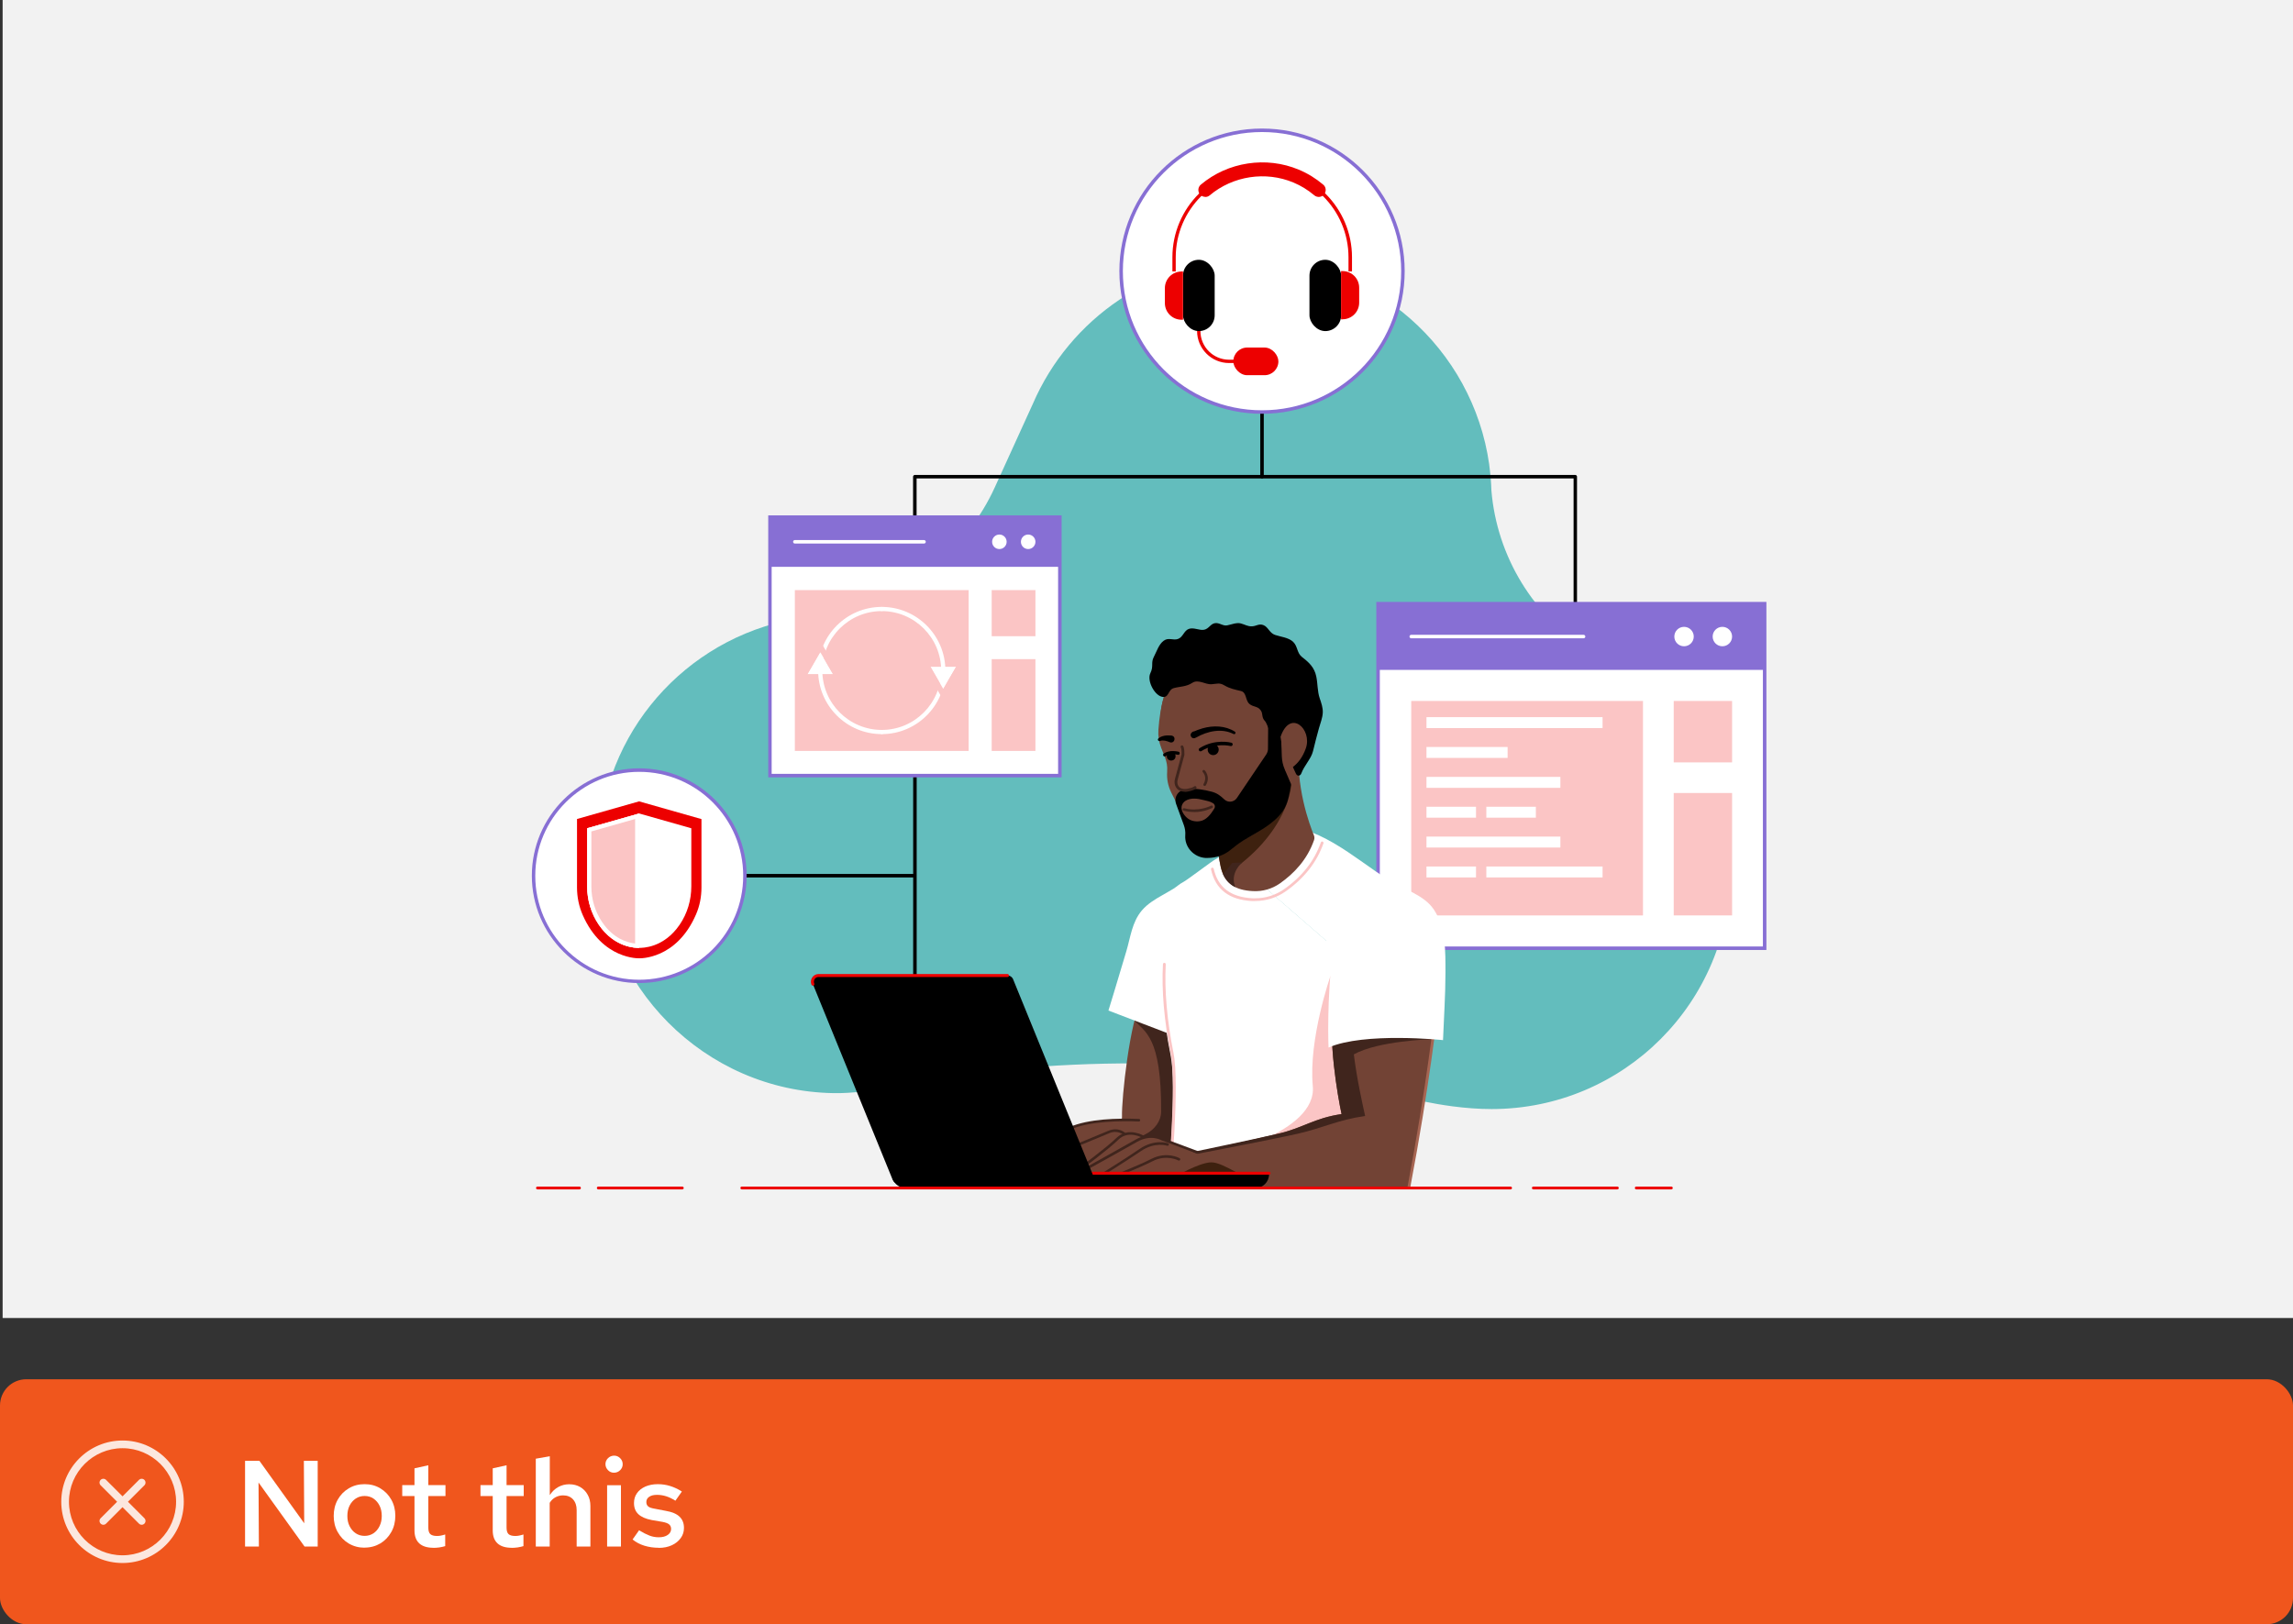 <?xml version="1.0" encoding="UTF-8"?>
<svg id="uuid-866e50dd-2811-4ae0-9e56-bcd608b41f42" data-name="Layer 48" xmlns="http://www.w3.org/2000/svg" viewBox="0 0 262 185.63">
  <rect x="0" y="0" width="262" height="185.63" fill="#333333" stroke="none"/>
  <defs>
    <style>
      .uuid-41d3db34-d71c-4f62-b15c-27ddd177d881 {
        fill: none;
      }

      .uuid-10f439ce-68cd-4f48-af30-632d369205b1 {
        fill: #fbc5c5;
      }

      .uuid-741b6bab-d711-4c64-a609-dbe4239c6014 {
        fill: #876fd4;
      }

      .uuid-b6dd813b-3b9c-4d86-a4a7-5e0441b3e8e9 {
        fill: #3e210f;
      }

      .uuid-311291a1-cbd6-43a1-af88-2bfa80541655 {
        fill: #40251d;
      }

      .uuid-94fbe133-69b6-4990-a430-13e1dc2774b2 {
        fill: #f0561d;
      }

      .uuid-ec08d315-2328-40cd-ade0-ce9887715958 {
        fill: #63bdbd;
      }

      .uuid-6e45b26b-73df-419c-aaf5-3e30a0c3750e {
        fill: #fff;
      }

      .uuid-26475e50-cbc8-444b-8adc-c281c002d238 {
        fill: #ed0000;
      }

      .uuid-a8b37ad9-fee7-4d1c-8712-664a4b567764 {
        fill: #f2f2f2;
      }

      .uuid-78eef493-3951-4a04-9ea4-8cb31380a5da {
        fill: #724335;
      }

      .uuid-dda6153a-7c2c-4c43-9127-4ad4e830dea9 {
        fill: #fce7de;
      }

      .uuid-e00cc147-99a8-4b8e-978a-ff884787965f {
        fill: #a66552;
      }
    </style>
  </defs>
  <g>
    <rect class="uuid-94fbe133-69b6-4990-a430-13e1dc2774b2" x="0" y="157.63" width="262" height="28" rx="3" ry="3"/>
    <g>
      <path class="uuid-6e45b26b-73df-419c-aaf5-3e30a0c3750e" d="M28,176.75v-9.8h1.64l5.12,7.14-.04-7.14h1.58v9.8h-1.5l-5.26-7.32.04,7.32h-1.58Z"/>
      <path class="uuid-6e45b26b-73df-419c-aaf5-3e30a0c3750e" d="M41.66,176.88c-.67,0-1.27-.16-1.81-.48s-.95-.75-1.26-1.3c-.31-.55-.46-1.17-.46-1.85s.15-1.31.46-1.86c.31-.55.73-.98,1.26-1.29.53-.32,1.13-.48,1.81-.48s1.27.16,1.8.48c.53.32.95.75,1.25,1.29.31.55.46,1.16.46,1.84s-.15,1.31-.46,1.86c-.31.55-.73.99-1.25,1.3s-1.13.48-1.8.48ZM41.66,175.53c.38,0,.72-.1,1.02-.3.29-.2.52-.47.69-.82s.25-.73.25-1.16-.08-.83-.25-1.17-.4-.61-.69-.81c-.29-.2-.63-.3-1.02-.3s-.72.1-1.02.3c-.3.2-.53.47-.7.81s-.25.73-.25,1.17.08.82.25,1.16.4.62.7.82c.3.2.64.3,1.02.3Z"/>
      <path class="uuid-6e45b26b-73df-419c-aaf5-3e30a0c3750e" d="M49.52,176.89c-.71,0-1.25-.17-1.61-.5-.36-.33-.55-.82-.55-1.48v-3.93h-1.4v-1.25h1.4v-1.92l1.58-.35v2.27h1.96v1.25h-1.96v3.6c0,.35.07.59.22.74.15.14.4.22.76.22.16,0,.31-.01.44-.04.13-.02.31-.07.51-.13v1.33c-.2.06-.42.11-.67.15-.25.03-.48.05-.69.05Z"/>
      <path class="uuid-6e45b26b-73df-419c-aaf5-3e30a0c3750e" d="M58.46,176.89c-.71,0-1.25-.17-1.61-.5-.36-.33-.55-.82-.55-1.48v-3.93h-1.4v-1.25h1.4v-1.92l1.58-.35v2.27h1.96v1.25h-1.96v3.6c0,.35.07.59.22.74.15.14.4.22.76.22.16,0,.31-.01.44-.04.14-.02.31-.07.51-.13v1.33c-.2.06-.42.11-.67.15-.25.03-.48.05-.69.05Z"/>
      <path class="uuid-6e45b26b-73df-419c-aaf5-3e30a0c3750e" d="M61.22,176.75v-10.04l1.6-.28v4.44c.26-.4.58-.71.96-.92s.8-.32,1.25-.32c.49,0,.91.11,1.27.32s.65.51.85.88c.21.37.31.8.31,1.29v4.63h-1.57v-4.17c0-.51-.14-.92-.42-1.23-.28-.3-.66-.45-1.13-.45-.31,0-.59.07-.86.21-.27.14-.49.35-.67.64v5h-1.6Z"/>
      <path class="uuid-6e45b26b-73df-419c-aaf5-3e30a0c3750e" d="M70.15,168.31c-.26,0-.49-.09-.68-.29s-.29-.42-.29-.69.1-.49.29-.68.43-.29.71-.29c.26,0,.49.1.68.29s.29.42.29.69-.1.49-.29.68-.43.29-.71.29ZM69.37,176.75v-7.01h1.58v7.01h-1.58Z"/>
      <path class="uuid-6e45b26b-73df-419c-aaf5-3e30a0c3750e" d="M75.29,176.89c-.6,0-1.15-.08-1.67-.24-.52-.16-.96-.4-1.34-.71l.74-1.05c.46.28.86.48,1.2.61.34.13.7.19,1.05.19.43,0,.77-.09,1.03-.27.26-.18.38-.41.38-.69,0-.21-.08-.39-.22-.51-.15-.13-.4-.22-.76-.29l-1.23-.21c-.68-.13-1.19-.35-1.53-.67s-.5-.74-.5-1.27c0-.43.11-.81.34-1.13.22-.32.54-.57.96-.76.42-.18.89-.27,1.42-.27.49,0,.96.07,1.41.21s.91.35,1.34.63l-.74,1.05c-.36-.23-.71-.4-1.06-.51-.35-.11-.7-.16-1.04-.16-.37,0-.67.07-.89.22-.22.15-.33.34-.33.6,0,.22.07.39.22.51.14.12.4.2.76.26l1.25.24c.71.12,1.23.34,1.57.67s.5.75.5,1.28c0,.43-.12.82-.37,1.16-.25.35-.59.62-1.02.82-.43.2-.93.3-1.48.3Z"/>
    </g>
    <g id="uuid-c5cff4c7-19eb-4844-8934-7ebf867336e2" data-name="rh-ui-icon-close-circle">
      <g id="uuid-a7c0444a-cc79-4aed-883c-3cdc3517adb8" data-name="uuid-0121d604-4f73-4c54-9e6e-22017a4c1cb1">
        <rect class="uuid-41d3db34-d71c-4f62-b15c-27ddd177d881" x="7" y="164.63" width="14" height="14"/>
      </g>
      <g id="uuid-72dbd8ca-798b-41a3-bc1d-0da22052da9a" data-name="uuid-7b4d9a10-1257-4d1f-86d4-2b691a26963c">
        <path class="uuid-dda6153a-7c2c-4c43-9127-4ad4e830dea9" d="M16.5,169.13c-.17-.17-.45-.17-.62,0l-1.88,1.88-1.88-1.88c-.17-.17-.45-.17-.62,0s-.17.45,0,.62l1.88,1.88-1.88,1.88c-.17.17-.17.45,0,.62.09.09.2.13.31.13s.22-.04.31-.13l1.88-1.88,1.88,1.88c.09.09.2.13.31.13s.22-.04.31-.13c.17-.17.17-.45,0-.62l-1.88-1.88,1.88-1.88c.17-.17.17-.45,0-.62h0Z"/>
        <path class="uuid-dda6153a-7c2c-4c43-9127-4ad4e830dea9" d="M14,164.63c-3.86,0-7,3.14-7,7s3.14,7,7,7,7-3.14,7-7-3.14-7-7-7ZM14,177.75c-3.38,0-6.12-2.75-6.12-6.12s2.75-6.12,6.12-6.12,6.12,2.75,6.12,6.12-2.75,6.12-6.12,6.12Z"/>
      </g>
    </g>
  </g>
  <g>
    <rect class="uuid-a8b37ad9-fee7-4d1c-8712-664a4b567764" x=".3" y="0" width="262" height="150.63"/>
    <g>
      <path class="uuid-ec08d315-2328-40cd-ade0-ce9887715958" d="M181.96,74.66l-.3-.19c-6.44-4.02-10.61-10.84-11.25-18.4-.03-1-.12-1.98-.25-2.95,0,0,0-.03,0-.03-1.87-13.26-13.27-23.46-27.04-23.46-11.25,0-20.91,6.8-25.1,16.51l-4.36,9.57c-3.09,6.78-9.15,11.75-16.4,13.47l-7.67,1.81c-12.25,2.8-21.36,13.82-21.21,26.95.17,14.73,12.15,26.76,26.88,26.99,4.34.07,8.55-1.29,12.81-1.89,9.54-1.33,19.4-1.85,29.1-1.28,4.94.29,9.86.87,14.73,1.74,4.72.85,9.33,2.32,14.08,2.94,1.47.19,2.96.31,4.45.31,15.1,0,27.3-12.22,27.3-27.32,0-10.96-6.46-20.41-15.78-24.76h0Z"/>
      <path d="M180,69.39c-.11,0-.2-.09-.2-.2v-14.51h-75.07v5.29c0,.11-.09.2-.2.2s-.2-.09-.2-.2v-5.49c0-.11.09-.2.2-.2h75.46c.11,0,.2.09.2.2v14.71c0,.11-.09.2-.2.2h0Z"/>
      <rect class="uuid-6e45b26b-73df-419c-aaf5-3e30a0c3750e" x="157.46" y="68.99" width="44.17" height="39.39"/>
      <path class="uuid-741b6bab-d711-4c64-a609-dbe4239c6014" d="M201.83,108.57h-44.57v-39.78h44.57v39.78ZM157.66,108.17h43.77v-38.99h-43.77v38.99Z"/>
      <rect class="uuid-10f439ce-68cd-4f48-af30-632d369205b1" x="161.25" y="80.11" width="26.48" height="24.51"/>
      <rect class="uuid-10f439ce-68cd-4f48-af30-632d369205b1" x="191.24" y="80.11" width="6.67" height="7.02"/>
      <rect class="uuid-10f439ce-68cd-4f48-af30-632d369205b1" x="191.24" y="90.63" width="6.67" height="13.99"/>
      <rect class="uuid-741b6bab-d711-4c64-a609-dbe4239c6014" x="157.46" y="68.99" width="44.17" height="7.57"/>
      <path class="uuid-6e45b26b-73df-419c-aaf5-3e30a0c3750e" d="M180.94,72.95h-19.69c-.11,0-.2-.09-.2-.2s.09-.2.2-.2h19.69c.11,0,.2.09.2.2s-.09.2-.2.2Z"/>
      <circle class="uuid-6e45b26b-73df-419c-aaf5-3e30a0c3750e" cx="192.42" cy="72.75" r="1.11"/>
      <circle class="uuid-6e45b26b-73df-419c-aaf5-3e30a0c3750e" cx="196.8" cy="72.75" r="1.11"/>
      <rect class="uuid-6e45b26b-73df-419c-aaf5-3e30a0c3750e" x="162.99" y="81.96" width="20.12" height="1.25"/>
      <rect class="uuid-6e45b26b-73df-419c-aaf5-3e30a0c3750e" x="162.99" y="85.37" width="9.27" height="1.25"/>
      <rect class="uuid-6e45b26b-73df-419c-aaf5-3e30a0c3750e" x="162.99" y="88.79" width="15.3" height="1.25"/>
      <rect class="uuid-6e45b26b-73df-419c-aaf5-3e30a0c3750e" x="162.99" y="95.61" width="15.3" height="1.25"/>
      <rect class="uuid-6e45b26b-73df-419c-aaf5-3e30a0c3750e" x="162.99" y="92.2" width="5.66" height="1.25"/>
      <rect class="uuid-6e45b26b-73df-419c-aaf5-3e30a0c3750e" x="169.83" y="92.2" width="5.66" height="1.25"/>
      <rect class="uuid-6e45b26b-73df-419c-aaf5-3e30a0c3750e" x="162.99" y="99.03" width="5.66" height="1.25"/>
      <rect class="uuid-6e45b26b-73df-419c-aaf5-3e30a0c3750e" x="169.83" y="99.03" width="13.28" height="1.25"/>
      <rect x="79.81" y="99.88" width="24.73" height=".4"/>
      <path d="M144.2,54.68c-.11,0-.2-.09-.2-.2v-19.93c0-.11.09-.2.2-.2s.2.09.2.2v19.93c0,.11-.09.2-.2.2Z"/>
      <path class="uuid-78eef493-3951-4a04-9ea4-8cb31380a5da" d="M126.59,131.08s1.65-2.07,1.61-3.44c-.06-2.13.9-11.04,2.29-13.46l11.27,1.48s-2.57,6.5-7.08,16.19l-8.09-.77"/>
      <path class="uuid-78eef493-3951-4a04-9ea4-8cb31380a5da" d="M133.77,131.89c-1.58,3.44-10.27,1.71-10.27,1.71l-1.29-4.63c3.45-1.52,9.89-.8,9.89-.8,0,0,1.51-8.82.14-12.21h2.09s2.15,13-.56,15.94"/>
      <path class="uuid-311291a1-cbd6-43a1-af88-2bfa80541655" d="M122.21,129.11c-.06,0-.11-.03-.13-.09-.03-.07,0-.16.08-.19,2.2-.97,5.55-1.05,7.98-.95.08,0,.14.07.14.15,0,.08-.07.14-.15.14-1.96-.08-5.59-.07-7.85.93-.02,0-.04.01-.06.01h0Z"/>
      <path class="uuid-311291a1-cbd6-43a1-af88-2bfa80541655" d="M133.83,132.4c-1.58,3.44-10.27,1.71-10.27,1.71l1.04-1.43c2.18-.96,4.75-2.26,6.35-3.09.97-.5,1.72-1.46,1.72-2.55.05-8.63-1.9-9.1-3.05-10.42l4.75-.16s2.15,13-.56,15.94"/>
      <path class="uuid-6e45b26b-73df-419c-aaf5-3e30a0c3750e" d="M133.41,135.72c.16-1.75,1.05-11.67.35-15.1-1.84-9.09-.38-13.75-.38-13.75l18.03.74,2.6-1.4s3.25,1.32,3.25,1.93c0,.58-.08,24.83,1.33,27.6"/>
      <path class="uuid-10f439ce-68cd-4f48-af30-632d369205b1" d="M152.02,111.54s-2.52,7.22-2.02,12.58c.51,5.37-11.03,7.92-11.03,7.92h14.24l1.81-5.91-2.08-13.89-.93-.7h0Z"/>
      <rect x="104.34" y="79.43" width=".4" height="34.55"/>
      <path class="uuid-6e45b26b-73df-419c-aaf5-3e30a0c3750e" d="M152.35,108.21l-12.36-10.74c-.14.13-.04.14-1.17.77-.4.22-3.22,2.37-3.63,2.57-.38.19-.72.51-1.08.74-.42.26-.86.5-1.29.75-.85.48-1.71,1-2.35,1.75-1.13,1.33-1.3,3.07-1.78,4.68-.46,1.57-.93,3.13-1.41,4.7-.21.69-.42,1.37-.63,2.06l8.77,3.36c2.18-2.11,5.06-6.12,7.52-6.91,3.26-1.04,6.25-1.65,9.21-2.01.05-.56.12-1.13.19-1.7h0Z"/>
      <path class="uuid-10f439ce-68cd-4f48-af30-632d369205b1" d="M133.54,135.86s-.01,0-.02,0c-.09,0-.15-.09-.14-.17.01-.12,1.12-11.62.38-15.32-.75-3.72-1.04-7.15-.88-10.18,0-.09.08-.16.17-.15.09,0,.15.08.15.17-.16,2.97.15,6.46.88,10.1.75,3.75-.33,14.94-.37,15.41,0,.08-.08.14-.16.14h0Z"/>
      <path d="M158.84,135.79h-25.3v-.18h25.04c-.36-.55-.93-2.89-1.22-13.2-.18-6.19-.18-12.64-.18-14.47v-.1c0-.21-.85-.89-3.13-1.83l-2.55,1.37-.09-.16,2.62-1.42.04.02c.55.22,3.29,1.37,3.29,2.01v.1c0,1.83,0,8.28.18,14.47.34,11.77,1.03,13.15,1.32,13.2l-.02.18h0Z"/>
      <circle class="uuid-6e45b26b-73df-419c-aaf5-3e30a0c3750e" cx="144.2" cy="30.99" r="16.1"/>
      <path class="uuid-741b6bab-d711-4c64-a609-dbe4239c6014" d="M144.2,47.29c-8.99,0-16.3-7.31-16.3-16.3s7.31-16.3,16.3-16.3,16.3,7.31,16.3,16.3-7.31,16.3-16.3,16.3ZM144.2,15.09c-8.77,0-15.9,7.13-15.9,15.9s7.13,15.9,15.9,15.9,15.9-7.13,15.9-15.9-7.13-15.9-15.9-15.9Z"/>
      <circle class="uuid-6e45b26b-73df-419c-aaf5-3e30a0c3750e" cx="73.04" cy="100.08" r="12.07"/>
      <path class="uuid-741b6bab-d711-4c64-a609-dbe4239c6014" d="M73.04,112.35c-6.77,0-12.27-5.51-12.27-12.27s5.51-12.27,12.27-12.27,12.27,5.51,12.27,12.27-5.51,12.27-12.27,12.27ZM73.04,88.21c-6.55,0-11.88,5.33-11.88,11.88s5.33,11.88,11.88,11.88,11.88-5.33,11.88-11.88-5.33-11.88-11.88-11.88Z"/>
      <path class="uuid-78eef493-3951-4a04-9ea4-8cb31380a5da" d="M135.43,131.66s-7.21-1.53-7.99-1.43-1.34.48-1.34.48c0,0-1.14-.49-2.08.4,0,0-1-.27-2.15.88s-2.95,2.95-2.95,2.95l2.73.04s8.55.24,10.4.12,3.39.37,3.39.37v-3.81h0Z"/>
      <path class="uuid-78eef493-3951-4a04-9ea4-8cb31380a5da" d="M139.85,132.82s-6.97-2.69-7.76-2.85c-.8-.16-1.45-.04-1.45-.04,0,0-.99-.78-2.15-.34,0,0-.91-.55-2.35.04l-3.71,1.51.18.71,3.33-.2-2.43,1.85,1.56.51.8.27,3.07,1.01s4.49-.26,6.34.23c1.84.5,3.48.25,3.48.25l1.11-2.95h0Z"/>
      <path class="uuid-311291a1-cbd6-43a1-af88-2bfa80541655" d="M126.87,134.76c-.06,0-.11-.04-.14-.09-.03-.08,0-.16.08-.19.03-.01,3.11-1.2,4.76-2.04,1.72-.88,3.15-.11,3.21-.08.07.04.1.13.06.2-.04.07-.13.1-.2.06-.01,0-1.35-.72-2.93.08-1.66.85-4.75,2.04-4.78,2.06-.02,0-.04,0-.05,0h0Z"/>
      <path class="uuid-311291a1-cbd6-43a1-af88-2bfa80541655" d="M125.87,134.43s-.1-.02-.13-.07c-.04-.07-.02-.16.05-.2.03-.02,2.77-1.72,4.42-2.85,1.71-1.17,3.19-.67,3.25-.65.08.03.12.11.09.19s-.11.12-.19.09c-.01,0-1.4-.47-2.99.61-1.66,1.13-4.4,2.84-4.43,2.86-.02.02-.05.02-.08.02h0Z"/>
      <path class="uuid-311291a1-cbd6-43a1-af88-2bfa80541655" d="M125.41,134.48c-.14,0-.27-.02-.4-.06-.65-.2-.93-.84-.94-.86l-.05-.12.12-.06s3.92-2.17,5.62-3.14c1.69-.97,2.96-.27,3.12-.17l7.04,2.63c.08.03.11.11.09.19-.03.08-.11.12-.19.09l-7.06-2.64h-.01s-1.22-.76-2.83.16c-1.52.87-4.81,2.69-5.5,3.07.1.17.33.47.69.58.37.11.79.02,1.27-.29.07-.04.16-.02.2.04s.02.16-.05.2c-.4.25-.77.38-1.12.38h0Z"/>
      <path class="uuid-311291a1-cbd6-43a1-af88-2bfa80541655" d="M123.5,133.65s-.09-.02-.12-.06c-.05-.07-.03-.16.03-.21.03-.02,2.93-2.14,4.18-3.35,1.33-1.29,3.11-.23,3.13-.22.07.04.09.13.05.2s-.13.09-.2.05c0,0-.41-.25-.96-.34-.72-.12-1.33.05-1.81.52-1.26,1.22-4.18,3.36-4.21,3.38-.03.02-.06.03-.09.03h0Z"/>
      <path class="uuid-311291a1-cbd6-43a1-af88-2bfa80541655" d="M122.42,131.28c-.06,0-.11-.03-.14-.09-.03-.08,0-.16.08-.19.03-.01,3.2-1.3,4.27-1.76,1.17-.5,1.92.22,1.95.25.06.06.06.15,0,.21-.06.06-.15.06-.21,0h0s-.65-.61-1.63-.19c-1.08.47-4.25,1.75-4.28,1.76-.02,0-.04.01-.06.01h0Z"/>
      <path class="uuid-78eef493-3951-4a04-9ea4-8cb31380a5da" d="M152.46,115.39c-.81,2.93.4,9.99.83,11.93-3.12.45-4.44,1.6-7.2,2.23-2.98.68-9.33,2.27-9.33,2.27l-.57,3.95h24.77c2.28-11.99,3.15-20.38,3.15-20.38h-11.66Z"/>
      <path class="uuid-b6dd813b-3b9c-4d86-a4a7-5e0441b3e8e9" d="M134.18,134.54s2.76-1.67,4.22-1.7c1.46-.02,4.39,2.33,5.22,2.08l-9.44-.39h0Z"/>
      <path class="uuid-e00cc147-99a8-4b8e-978a-ff884787965f" d="M161.12,135.8l-.31-.06c2.22-11.73,3.15-20.28,3.15-20.36l.32.03c0,.09-.93,8.64-3.16,20.39h0Z"/>
      <path class="uuid-311291a1-cbd6-43a1-af88-2bfa80541655" d="M163.55,118.76c-2.06-.85-6.88-.43-9.04-.18-.07-1.25-.04-2.38.18-3.18h-2.23c-.81,2.93.4,9.99.83,11.93-3.12.45-4.44,1.6-7.2,2.23-2.98.68-9.81,2.1-9.81,2.1l.56.2s8.5-1.63,11.48-2.3c2.76-.63,4.54-1.57,7.66-2.02-.25-1.15-.94-4.17-1.29-7.04,2.8-1.56,8.86-1.73,8.86-1.73h0Z"/>
      <path class="uuid-6e45b26b-73df-419c-aaf5-3e30a0c3750e" d="M165.02,107.45c-.16-1.24-.48-2.44-1.18-3.49-.56-.84-1.39-1.4-2.26-1.87-.94-.51-1.93-.95-2.85-1.5-1.06-.64-2.06-1.37-3.07-2.08-2.12-1.49-4.26-2.96-6.76-3.73-.03,0-.06-.02-.09-.04-3.23-.3-6.35.49-9.5,1.77-.55.22,0,0-.34.09l13.37,11.62c-.79,6.05-.54,11.5-.54,11.5,4.06-1.79,13.08-.85,13.08-.85.1-2.58.28-5.15.28-7.73,0-1.19.01-2.46-.14-3.69h0Z"/>
      <path class="uuid-78eef493-3951-4a04-9ea4-8cb31380a5da" d="M149.19,81.52c.36,4.57-3.05,8.58-7.63,8.94-4.57.36-8.58-3.05-8.94-7.63-.11-1.43.14-2.8.69-4.03,1.2-2.69,3.79-4.66,6.94-4.91,4.57-.36,8.58,3.05,8.94,7.63Z"/>
      <path class="uuid-10f439ce-68cd-4f48-af30-632d369205b1" d="M143.42,102.98c-.1,0-.21,0-.31,0h-.02c-2.65-.14-4.2-1.32-4.72-3.62-.02-.09.03-.17.12-.19.09-.02.17.03.19.12.49,2.14,1.94,3.24,4.43,3.37h.02c.1,0,.2,0,.3,0,1.19,0,2.32-.36,3.28-1.03,2.06-1.44,3.47-3.24,4.21-5.35.03-.08.12-.13.2-.1.08.03.13.12.1.2-.76,2.17-2.22,4.02-4.33,5.5-1.01.71-2.21,1.09-3.46,1.09h0Z"/>
      <path class="uuid-78eef493-3951-4a04-9ea4-8cb31380a5da" d="M138.22,93.73c.22.81.5,1.6.72,2.41.26.98.31,1.98.54,2.96.45,1.95,1.74,2.64,3.67,2.74h.02c1.09.06,2.17-.25,3.06-.87,1.64-1.15,3.14-2.74,3.91-4.95.07-.19.06-.39-.02-.58-.47-1.14-2.16-5.63-1.67-10.48l-10.23,8.77h0Z"/>
      <path class="uuid-b6dd813b-3b9c-4d86-a4a7-5e0441b3e8e9" d="M147.53,89.67l-8.86,5.52c.1.31.19.63.28.94.26.98.31,1.98.54,2.96.09.38.21.71.36,1,7.47-4.79,7.69-10.42,7.69-10.42h0Z"/>
      <path class="uuid-78eef493-3951-4a04-9ea4-8cb31380a5da" d="M133.21,79.06s-.64,1.35-.85,4.34c-.05.7.06,1.41.32,2.07l.44,1.11c.19.49.28,1.01.24,1.53v.1c-.06.83.11,1.65.48,2.39l1.05,2.08c.59,1.17,1.06,2.38,1.51,3.61.25.7.84,1.5,2.21,1.41,0,0,8.32-3.33,8.67-6.69,0,0,.17-2.01-.48-3.44"/>
      <path class="uuid-311291a1-cbd6-43a1-af88-2bfa80541655" d="M136.42,92.8c-.37,0-.77-.04-1.18-.15-.08-.02-.13-.1-.1-.18.02-.08.1-.12.18-.1,1.66.44,3.03-.28,3.05-.29.07-.04.16-.01.2.06.04.07.01.16-.06.2-.05.02-.89.47-2.08.47h0Z"/>
      <path d="M146.46,86.42l-.14-4.14-1.41-.46-.03,3.76c0,.22-.07.44-.19.63l-2.05,3.04-1.32,1.96c-.33.48-1.02.55-1.43.15-.44-.42-.83-.72-1.44-.88-.88-.23-1.8-.39-2.71-.3-.47.05-.9.14-1.19.54-.25.34-.31.79-.16,1.18l.87,2.38c.14.38.2.78.17,1.18-.1,1.33.95,2.49,2.28,2.59.08,0,.17,0,.29,0,.94,0,1.85-.31,2.58-.9.44-.35.86-.71,1.44-1.06,1.57-.97,3.45-1.83,4.54-3.37.69-.98.74-1.97.96-3.1l-.72-1.68c-.21-.48-.32-1-.34-1.52h0ZM137.09,93.85c-.54.08-1.09-.04-1.5-.42-.38-.35-.73-.91-.53-1.43.21-.56.88-.74,1.42-.73.35,0,.69.08,1.03.16.37.09.78.16,1.1.37.21.13.26.41.13.62-.39.63-.91,1.33-1.66,1.43h0Z"/>
      <path class="uuid-78eef493-3951-4a04-9ea4-8cb31380a5da" d="M135.06,85.35s.14.21.12.89l-.77,2.84c-.08.28-.05.58.1.83.17.28.52.52,1.21.39,0,0,.61-.11.84-.3"/>
      <path class="uuid-311291a1-cbd6-43a1-af88-2bfa80541655" d="M135.36,90.48c-.55,0-.84-.26-.99-.5-.17-.27-.21-.62-.12-.95l.76-2.82c.02-.58-.09-.78-.09-.78-.04-.08-.02-.17.05-.22.07-.04.17-.03.22.05.03.04.16.29.14.98v.04s-.77,2.84-.77,2.84c-.07.25-.04.51.08.7.19.3.54.41,1.05.32.22-.04.62-.14.76-.26.07-.06.17-.05.23.02.06.07.05.17-.02.23-.25.21-.85.32-.91.33-.14.03-.27.04-.39.04h0ZM135.18,86.23h0,0Z"/>
      <path class="uuid-311291a1-cbd6-43a1-af88-2bfa80541655" d="M137.64,89.82s-.05,0-.07-.02c-.07-.04-.09-.13-.05-.2.46-.79-.06-1.33-.08-1.35-.06-.06-.06-.15,0-.21.06-.06.15-.06.21,0,0,0,.71.71.13,1.71-.03.05-.08.07-.13.07h0Z"/>
      <path d="M136.68,84.27c.28-.27,0-.76-.39-.62,0,0,0,0,0,0,.36-.16.73-.3,1.11-.41,1.22-.35,2.61-.32,3.7.38.07.05.09.14.05.21-.04.07-.13.09-.2.06-1.36-.7-2.99-.33-4.26.39-.1.06-.24.12-.38.08-.27-.08-.36-.44-.15-.63.39-.42.96.18.53.54h0Z"/>
      <path d="M137.17,85.87c-.07,0-.13-.03-.17-.09-.06-.09-.03-.22.06-.27,1.76-1.11,3.56-.65,3.64-.63.11.03.17.14.14.24-.03.11-.14.17-.24.14-.02,0-1.72-.43-3.33.58-.03.02-.07.03-.11.03Z"/>
      <circle cx="138.62" cy="85.67" r=".63"/>
      <path d="M133.62,84.81c-.31-.14-.74-.25-1.07-.13-.09.04-.21,0-.24-.1-.03-.07,0-.15.05-.19.42-.34.95-.37,1.46-.33.65.07.4,1.01-.2.75h0Z"/>
      <path d="M133.07,86.45c-.05,0-.11-.02-.14-.07-.06-.08-.04-.19.04-.25.64-.48,1.65-.23,1.69-.22.1.02.15.12.13.22-.02.1-.12.15-.22.13,0,0-.89-.22-1.39.16-.03.02-.07.04-.11.04h0Z"/>
      <circle cx="133.82" cy="86.42" r=".5"/>
      <path d="M146.2,84.22c-.49.12-.96-.21-1.11-.59s-.39-1.06-.57-1.24c-.33-.33-.27-.79-.35-.98-.32-.78-.94-.54-1.42-.97-.48-.43-.29-1.31-.97-1.47s-1.27-.28-1.86-.63c-.59-.35-.82-.19-1.5-.14s-1.51-.61-2.19-.16-1.41.41-2.11.6c-.71.19-.53,1.22-1.4.98-.86-.24-1.68-1.86-1.28-2.68.4-.82.04-1.18.39-1.85.35-.67.57-1.44,1.13-1.86s1.08,0,1.65-.21.67-.96,1.24-1.15,1.2.21,1.74.1.71-.66,1.22-.75c.51-.09.91.35,1.41.25s1.07-.35,1.56-.22c.49.13.77.35,1.27.33.49-.01.8-.35,1.33-.13s.67.89,1.3,1.11c.63.22,1.55.29,2.08.8s.41,1.27,1.02,1.74c.8.61,1.41,1.19,1.62,2.22.17.82.12,1.69.39,2.48.18.54.38,1.08.35,1.66-.03.61-.28,1.19-.44,1.78-.24.86-.46,1.72-.67,2.59-.22.91-.98,1.6-1.35,2.58-.1.26-.43.36-.6.02s-.37-.81-.52-1.18c.95-1.57,1.3-2.43.52-4.18-.46.35-.91.7-1.37,1.05-.15.04-.39.09-.53.12h0Z"/>
      <path class="uuid-78eef493-3951-4a04-9ea4-8cb31380a5da" d="M146.9,88.1s1.56-.42,2.31-2.59c.75-2.17-1.78-4.53-2.89-1.31"/>
      <path d="M101.91,134.08h43.09v.14c0,.85-.69,1.55-1.55,1.55h-39.99c-.85,0-1.55-.69-1.55-1.55v-.14h0Z"/>
      <path class="uuid-26475e50-cbc8-444b-8adc-c281c002d238" d="M145,134.25h-20.91c-.09,0-.17-.08-.17-.17s.08-.17.17-.17h20.91c.09,0,.17.08.17.17s-.08.17-.17.17Z"/>
      <path d="M124.24,135.28h-21.6c-.28,0-.53-.17-.64-.44l-9.12-22.37c-.19-.47.14-.99.64-.99h21.6c.28,0,.53.17.64.44l9.12,22.37c.19.47-.14.99-.64.99h0Z"/>
      <path class="uuid-26475e50-cbc8-444b-8adc-c281c002d238" d="M92.88,112.65c-.07,0-.13-.04-.16-.11-.11-.28-.08-.59.09-.84.16-.24.43-.38.71-.38h21.6c.09,0,.17.08.17.17s-.08.17-.17.17h-21.6c-.17,0-.33.08-.43.23-.1.15-.12.35-.05.52.04.09,0,.19-.09.22-.02,0-.04.01-.06.01h0Z"/>
      <path class="uuid-26475e50-cbc8-444b-8adc-c281c002d238" d="M73.04,91.58l-7.11,2.02v7.82c0,1.09.22,2.17.66,3.17,2.25,5.11,6.45,4.93,6.45,4.93,0,0,4.25.18,6.49-5.02.42-.97.62-2.01.62-3.06v-7.83l-7.11-2.02h0Z"/>
      <path class="uuid-6e45b26b-73df-419c-aaf5-3e30a0c3750e" d="M73.04,108.33c-.34,0-2.79.03-4.62-2.65-.88-1.29-1.33-2.82-1.33-4.38v-6.64l5.95-1.69,5.95,1.69v6.64c0,1.56-.45,3.09-1.33,4.38-1.83,2.68-4.28,2.65-4.62,2.65h0Z"/>
      <path class="uuid-10f439ce-68cd-4f48-af30-632d369205b1" d="M73.04,92.97l-5.95,1.69v6.64c0,1.56.45,3.09,1.33,4.38,1.83,2.68,4.28,2.65,4.62,2.65h0v-15.36h0Z"/>
      <path class="uuid-6e45b26b-73df-419c-aaf5-3e30a0c3750e" d="M72.57,93.6v14.23c-.92-.1-2.49-.57-3.75-2.42-.82-1.2-1.25-2.62-1.25-4.11v-6.28l5-1.42M73.04,92.97l-5.95,1.69v6.64c0,1.56.45,3.09,1.33,4.38,1.79,2.63,4.18,2.65,4.6,2.65h.02v-15.36h0Z"/>
      <path class="uuid-311291a1-cbd6-43a1-af88-2bfa80541655" d="M141.94,98.57s-1.46,1.15-.8,2.81c0,0-.95-.39-1.39-1.46l1.04-1.3,1.16-.05h0Z"/>
      <rect class="uuid-6e45b26b-73df-419c-aaf5-3e30a0c3750e" x="87.97" y="59.1" width="33.13" height="29.54"/>
      <rect class="uuid-10f439ce-68cd-4f48-af30-632d369205b1" x="90.82" y="67.44" width="19.86" height="18.38"/>
      <rect class="uuid-10f439ce-68cd-4f48-af30-632d369205b1" x="113.31" y="67.44" width="5" height="5.27"/>
      <rect class="uuid-10f439ce-68cd-4f48-af30-632d369205b1" x="113.31" y="75.33" width="5" height="10.49"/>
      <rect class="uuid-741b6bab-d711-4c64-a609-dbe4239c6014" x="87.97" y="59.1" width="33.13" height="5.68"/>
      <path class="uuid-6e45b26b-73df-419c-aaf5-3e30a0c3750e" d="M105.58,62.12h-14.76c-.11,0-.2-.09-.2-.2s.09-.2.2-.2h14.76c.11,0,.2.09.2.2s-.09.2-.2.2Z"/>
      <circle class="uuid-6e45b26b-73df-419c-aaf5-3e30a0c3750e" cx="114.19" cy="61.92" r=".83"/>
      <circle class="uuid-6e45b26b-73df-419c-aaf5-3e30a0c3750e" cx="117.48" cy="61.92" r=".83"/>
      <rect x="135.17" y="29.69" width="3.62" height="8.15" rx="1.81" ry="1.81"/>
      <path class="uuid-26475e50-cbc8-444b-8adc-c281c002d238" d="M135,31.02h.17v5.52h-.17c-1.05,0-1.9-.85-1.9-1.9v-1.71c0-1.05.85-1.9,1.9-1.9h0Z"/>
      <rect x="149.62" y="29.69" width="3.62" height="8.15" rx="1.81" ry="1.81"/>
      <path class="uuid-26475e50-cbc8-444b-8adc-c281c002d238" d="M153.4,36.5h-.17v-5.52h.17c1.05,0,1.9.85,1.9,1.9v1.71c0,1.05-.85,1.9-1.9,1.9h0Z"/>
      <path class="uuid-26475e50-cbc8-444b-8adc-c281c002d238" d="M154.46,31.02h-.38v-1.61c0-5.45-4.43-9.87-9.87-9.87s-9.87,4.43-9.87,9.87v1.61h-.38v-1.61c0-5.66,4.6-10.26,10.26-10.26s10.26,4.6,10.26,10.26v1.61Z"/>
      <path class="uuid-26475e50-cbc8-444b-8adc-c281c002d238" d="M137.72,22.5c-.23,0-.45-.1-.61-.28-.28-.33-.24-.84.1-1.12,3.08-2.6,7.48-3.27,11.19-1.71,1.01.42,1.95,1,2.79,1.71.34.28.38.78.1,1.12-.28.34-.78.38-1.12.1-.72-.61-1.52-1.1-2.38-1.46-3.17-1.33-6.92-.76-9.56,1.46-.15.13-.33.19-.51.19h0Z"/>
      <path class="uuid-26475e50-cbc8-444b-8adc-c281c002d238" d="M142.61,41.49h-2.17c-2.02,0-3.66-1.64-3.66-3.66h.38c0,1.81,1.47,3.28,3.28,3.28h2.17v.38Z"/>
      <rect class="uuid-26475e50-cbc8-444b-8adc-c281c002d238" x="140.92" y="39.72" width="5.15" height="3.16" rx="1.58" ry="1.58"/>
      <polygon class="uuid-6e45b26b-73df-419c-aaf5-3e30a0c3750e" points="95.19 77.06 93.72 74.52 92.25 77.06 95.19 77.06"/>
      <polygon class="uuid-6e45b26b-73df-419c-aaf5-3e30a0c3750e" points="106.31 76.2 107.78 78.74 109.25 76.2 106.31 76.2"/>
      <path class="uuid-6e45b26b-73df-419c-aaf5-3e30a0c3750e" d="M93.72,76.87c-.13,0-.24-.11-.24-.24,0-4.01,3.26-7.27,7.27-7.27.13,0,.24.11.24.24s-.11.24-.24.24c-3.75,0-6.79,3.05-6.79,6.79,0,.13-.11.24-.24.24h0Z"/>
      <path class="uuid-10f439ce-68cd-4f48-af30-632d369205b1" d="M93.72,74.52l1.47,2.54h-2.94l1.47-2.54M93.72,73.25l-.55.95-1.47,2.54-.55.95h5.14l-.55-.95-1.47-2.54-.55-.95h0Z"/>
      <path class="uuid-6e45b26b-73df-419c-aaf5-3e30a0c3750e" d="M100.75,83.9c-4.01,0-7.27-3.26-7.27-7.27,0-.13.11-.24.24-.24s.24.11.24.24c0,3.75,3.05,6.79,6.79,6.79.13,0,.24.11.24.24s-.11.24-.24.24h0Z"/>
      <path class="uuid-6e45b26b-73df-419c-aaf5-3e30a0c3750e" d="M100.75,83.9c-.13,0-.24-.11-.24-.24s.11-.24.24-.24c3.75,0,6.79-3.05,6.79-6.79,0-.13.11-.24.24-.24s.24.11.24.24c0,4.01-3.26,7.27-7.27,7.27h0Z"/>
      <path class="uuid-10f439ce-68cd-4f48-af30-632d369205b1" d="M109.25,76.2l-1.47,2.54-1.47-2.54h2.94M110.35,75.57h-5.14l.55.95,1.47,2.54.55.95.55-.95,1.47-2.54.55-.95h0Z"/>
      <path class="uuid-6e45b26b-73df-419c-aaf5-3e30a0c3750e" d="M107.78,76.87c-.13,0-.24-.11-.24-.24,0-3.75-3.05-6.79-6.79-6.79-.13,0-.24-.11-.24-.24s.11-.24.24-.24c4.01,0,7.27,3.26,7.27,7.27,0,.13-.11.24-.24.24h0Z"/>
      <path class="uuid-26475e50-cbc8-444b-8adc-c281c002d238" d="M77.96,135.93h-9.6c-.09,0-.16-.07-.16-.16s.07-.16.16-.16h9.6c.09,0,.16.07.16.16s-.07.16-.16.16Z"/>
      <path class="uuid-26475e50-cbc8-444b-8adc-c281c002d238" d="M66.21,135.93h-4.8c-.09,0-.16-.07-.16-.16s.07-.16.16-.16h4.8c.09,0,.16.07.16.16s-.07.16-.16.16Z"/>
      <path class="uuid-26475e50-cbc8-444b-8adc-c281c002d238" d="M184.8,135.93h-9.6c-.09,0-.16-.07-.16-.16s.07-.16.16-.16h9.6c.09,0,.16.07.16.16s-.07.16-.16.16Z"/>
      <path class="uuid-26475e50-cbc8-444b-8adc-c281c002d238" d="M190.97,135.93h-4.01c-.09,0-.16-.07-.16-.16s.07-.16.16-.16h4.01c.09,0,.16.07.16.16s-.07.16-.16.16Z"/>
      <path class="uuid-26475e50-cbc8-444b-8adc-c281c002d238" d="M172.6,135.93h-87.84c-.09,0-.16-.07-.16-.16s.07-.16.16-.16h87.84c.09,0,.16.07.16.16s-.07.16-.16.16Z"/>
      <path class="uuid-741b6bab-d711-4c64-a609-dbe4239c6014" d="M121.3,88.84h-33.52v-29.94h33.52v29.94ZM88.17,88.44h32.73v-29.14h-32.73v29.14Z"/>
    </g>
  </g>
</svg>